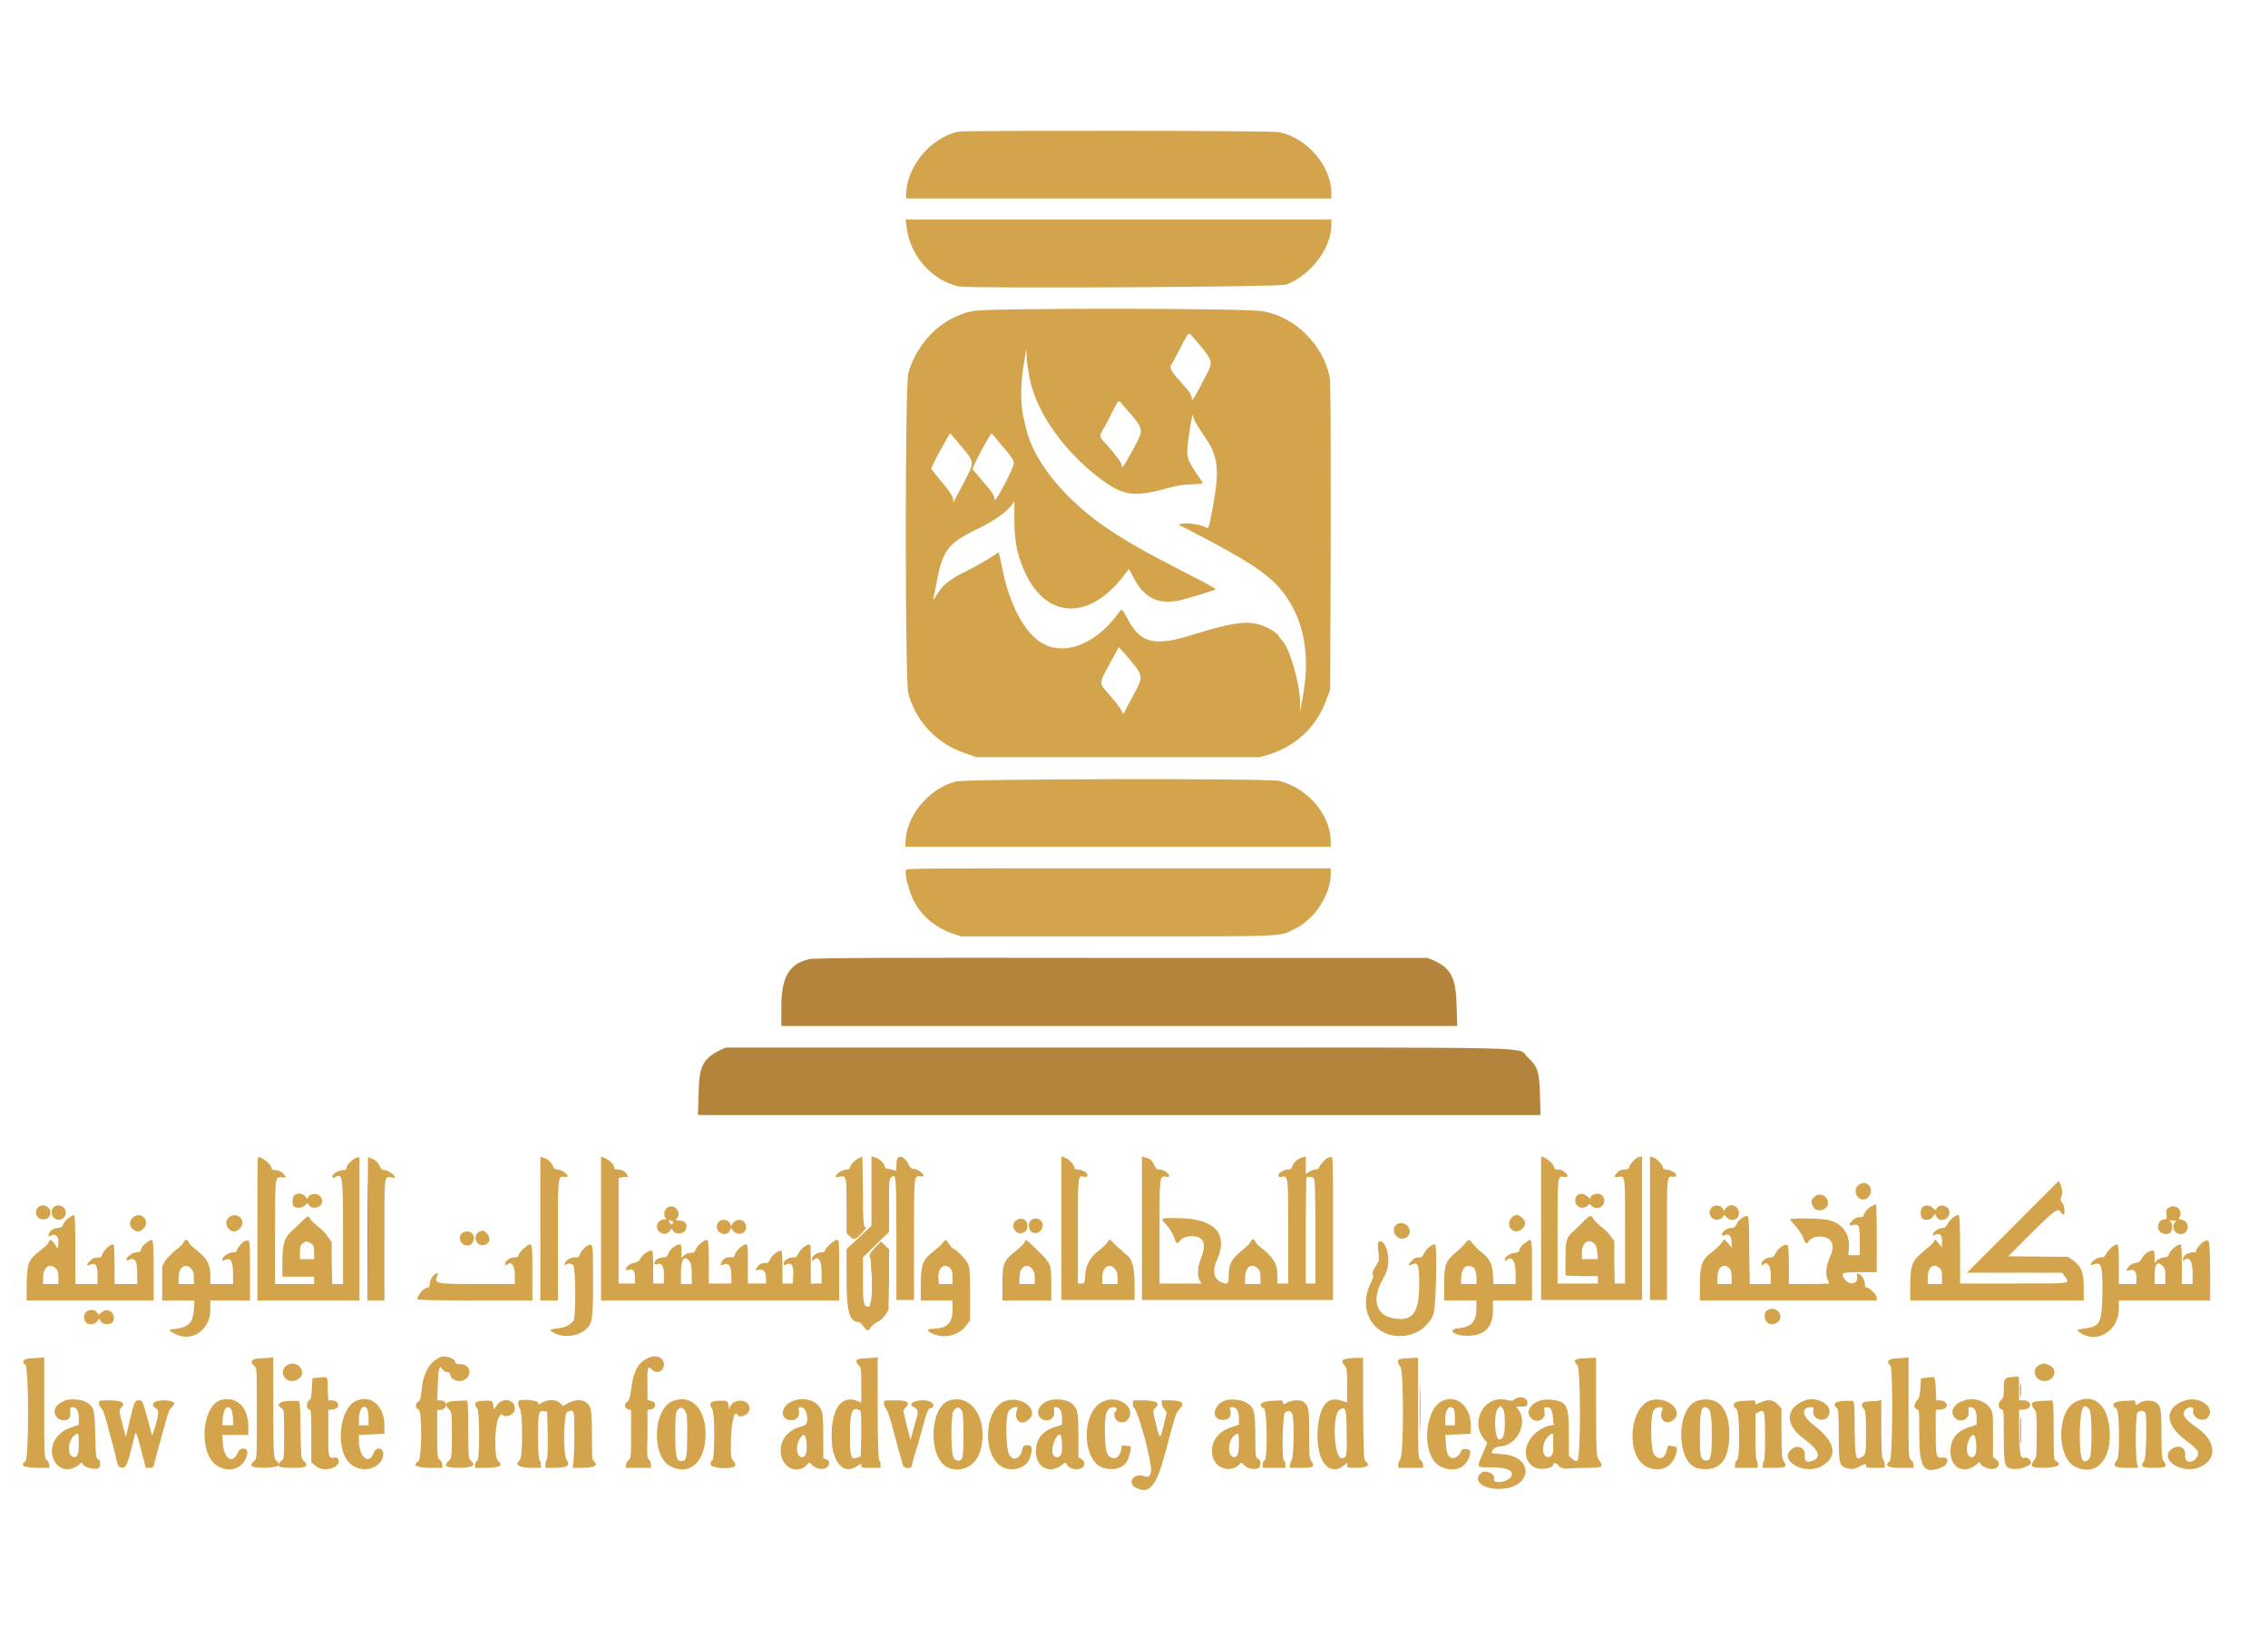 <svg version="1.2" xmlns="http://www.w3.org/2000/svg" viewBox="0 0 400 287" width="400" height="287">
	<title>logo-svg</title>
	<style>
		.s0 { fill: #d4a44c } 
		.s1 { fill: #b4843c } 
		.s2 { fill: #cca844 } 
	</style>
	<filter id="f0">
		<feFlood flood-color="#ffffff" flood-opacity="1" />
		<feBlend mode="normal" in2="SourceGraphic"/>
		<feComposite in2="SourceAlpha" operator="in" />
	</filter>
	<g id="svgg" filter="url(#f0)">
		<path id="path0" fill-rule="evenodd" class="s0" d="m225.6 23.3c4.9 1 9.2 6 9.2 10.7v1h-75v-0.7c0.1-5 4.4-10.1 9.3-11.1 1.4-0.2 55.2-0.2 56.5 0.1zm-65.9 15.4h75.1v1c0 4.1-3.7 8.9-8 10.5-1.3 0.4-55.5 0.7-57.7 0.3-4.7-1-8.7-5.5-9.2-10.5zm63.2 16.2c5.7 1.1 10.5 6 11.6 11.6 0.2 0.9 0.2 8.8 0.2 28.2l-0.1 26.9-0.6 1.6c-1.7 4.8-5.2 8.2-10.1 9.8l-1.7 0.5h-50l-2-0.7c-5-1.7-8.6-5.5-10-10.5-0.6-2.1-0.6-54.4 0-56.5 1.2-4.3 4.3-8.1 8.2-9.9 1.6-0.7 2.1-0.9 3.6-1.1 2.7-0.5 48.4-0.5 50.9 0.1zm-12.9 4.1c-0.4-0.4-0.5-0.2-1.8 2.3-0.8 1.5-1.5 2.9-1.7 3.1-0.3 0.5 0.2 1.3 2.5 3.8 0.9 1 1.2 1.5 1.2 2.2 0 0.5 0.5-0.3 2.5-4.2 1.3-2.4 1.2-2.6-1.3-5.6-0.6-0.7-1.2-1.4-1.4-1.6zm-28.9 4.5l-0.1-2-0.5 3.1c-0.6 3.7-0.5 7.4 0.2 9.8 0.2 0.9 0.4 1.7 0.5 2 1.6 5.6 7.2 12.2 14.3 16.9 4.1 2.7 5.9 3.7 14 7.9 2.8 1.4 5 2.6 4.9 2.7-0.2 0.2-4.6 1.5-6.1 1.9-4 0.9-6.5-0.3-8.4-4l-0.8-1.5-0.9 1.2c-5.9 7.7-13.2 7.7-17.1 0.1-1.6-3.3-2.2-5.8-2.2-9.9v-3.3l-0.5 0.7c-0.9 1.2-3.3 2.9-6.3 4.3-4.9 2.4-5.9 3.7-6.9 9.3-0.3 1.3-0.5 2.6-0.6 2.8 0 0.3 0.2 0.1 0.6-0.6 0.9-1.6 2.2-2.7 5-4.1 1.3-0.6 3.2-1.7 4.2-2.3 0.9-0.6 1.7-1.1 1.7-1.1 0.1 0.1 0.3 1 0.5 2 1.1 6.1 3.4 11 6.2 13.3 4 3.3 10 1.4 14.3-4.4 0.8-1.1 0.7-1.1 1.6 0.5 2.4 4.7 4.8 5.3 12 3 6.2-1.9 8.7-2.3 11-1.8 1.6 0.4 3.5 1.5 3.8 2.1 0.2 0.3 0.3 0.5 0.4 0.6 1.4 1 3.3 7.5 3.4 11.1v1.7l0.5-2.8c1.3-7.3 0.2-13.2-3.3-18-2.5-3.4-6.4-5.9-17.3-11.5l-1.4-0.7 0.9-0.2c1.1-0.1 3 0.2 3.8 0.6 0.7 0.4 0.6 0.7 1.5-4 1.1-6.3 0.8-8.6-1.6-12-1.3-1.9-2-3.1-2-3.7-0.1-0.8-1 5-1 6.2-0.1 1.3 0.3 2.1 1.7 4.2 0.5 0.7 1 1.4 1 1.5 0.1 0.2-0.5 0.2-1.7 0.3-1.3 0-2.5 0.1-4.6 0.7-6.2 1.7-8 1.3-12.8-2.5-5.6-4.6-9.8-10.5-11.2-16-0.3-1.2-0.6-3-0.7-4.1zm15.4 8.5c-0.4 0.8-1.1 2.2-1.6 3.1-1.1 1.8-1.1 1.8 0 3 1.6 1.7 2.9 3.5 2.9 3.8 0 1 0.3 0.5 2.4-3.3 1.5-2.9 1.5-3-1.4-6.3-1.7-2-1.4-2-2.3-0.3zm-28.9 4.4c-0.1 0-0.8 1.3-2.2 3.8l-1.2 2.4 1 1.3c2.3 2.7 2.9 3.6 2.9 4.2 0 0.5 0.1 0.5 0.5-0.4 0.3-0.5 1-1.9 1.7-3.2 1.6-3.2 1.6-3-1.1-6.2-0.9-1-1.6-1.9-1.6-1.9zm7.3 0c-0.2 0-2.4 4-3 5.4l-0.4 0.9 1.7 2c1.9 2.2 2.2 2.7 2.2 3.4 0.1 0.7 3.4-5.6 3.4-6.4 0-0.6-0.4-1.2-2.4-3.5-0.8-1-1.5-1.8-1.5-1.8zm23.6 39l-1.2-1.3-0.4 0.8c-3.3 5.9-3.2 5.3-1.5 7.3 1.1 1.2 2.4 2.9 2.5 3.3 0.2 0.5 0.2 0.6 1-1.1 0.4-0.8 1.1-2 1.5-2.8 1-1.8 1-2.5 0-3.9-0.4-0.5-1.3-1.6-1.9-2.3zm27.2 22.3c5 1.3 9 6 9 10.7v0.9h-75v-0.7c0-4.6 4-9.5 8.8-10.8 1.9-0.5 55.3-0.6 57.2-0.1zm-28.4 15.4h37.4v1c0 3.6-2.8 7.9-6.2 9.6-3 1.5-0.9 1.4-31.5 1.4h-27.5l-1.5-0.5c-3.3-1.2-5.6-3.2-7-6.1-0.8-1.8-1.5-4.4-1.2-5.1 0.1-0.3 2.7-0.3 37.5-0.3zm-149.4 52.9c0 0.2 0.2 0.3 0.5 0.3 0.7 0 1.4 0.3 1.7 0.8 0.4 0.5 0.4 0.6-0.3 0.5-1.3-0.2-1.3-0.3-1.3 9.7v9.1h6.9v-1.3h-5.6v-2.4c0-3.4 0.3-4.4 1.7-5.7 0.6-0.5 1.4-1.3 1.9-1.8 0.9-0.9 1.1-0.9 1.3-0.3 0.1 0.2 0.7 0.8 1.3 1.3 0.7 0.5 1.5 1.3 1.8 1.8l0.7 1v3.7l0.1 3.7h1.9v-9.1c0-10.1-0.1-10.4-1.3-9.8q-0.8 0.5-0.5-0.3c0.2-0.4 1.2-0.9 1.9-0.9 0.3 0 0.5-0.1 0.5-0.4 0-0.5 1.2-1.6 1.8-1.8l0.5-0.1v25.3h-18v-12.5c0-6.9 0-12.6 0.1-12.7 0.4-0.4 2.4 1.2 2.4 1.9zm17-2l0.5 0.2c0.8 0.3 1.3 0.7 1.6 1.5 0.2 0.4 0.4 0.6 0.8 0.6 0.6 0 1.9 0.9 1.9 1.3 0 0.1-0.3 0.1-0.6 0-1.4-0.2-1.3-0.7-1.3 11.1v10.6h-3v-12.6zm30.4-0.1l0.4 0.2c0.9 0.2 1.4 0.7 1.8 1.4 0.2 0.6 0.4 0.7 0.9 0.7 0.6 0 1.7 0.8 1.7 1.2q0 0.2-0.7 0.1c-1-0.1-1-0.1-1 11.2v10.6h-3.1zm10.7 0l0.7 0.3c0.9 0.4 1.6 1.1 1.6 1.6 0 0.3 0.1 0.4 0.7 0.4 0.5 0 0.9 0.2 1.3 0.5 0.5 0.6 0.6 1 0.2 0.8-0.2 0-0.6 0-0.9 0.1l-0.5 0.1v18.6h2.9v-1c0-1.2-0.3-1.6-1.1-1.4-0.4 0.1-0.5 0-0.5-0.2 0-0.4 0.7-0.9 1.6-1.1 0.4-0.1 0.8-0.3 0.9-0.6 0.2-0.6 1.4-1.5 1.9-1.5 0.3 0 0.4 0.1 0.4 2.9v2.9h1.9v-1.5c0-1.6-0.4-2.2-1.3-1.9-0.6 0.2-0.5-0.5 0.1-0.9 0.3-0.2 0.8-0.3 1.1-0.3 0.5 0 0.7-0.2 0.9-0.7 0.2-0.7 1.3-1.6 2-1.6 0.2 0 0.3 0.2 0.3 1.2v1.2l0.5-0.5c0.3-0.2 0.7-0.4 1.1-0.4 0.6 0 0.7-0.1 1-0.8 0.4-0.7 1.4-1.5 1.9-1.5 0.2 0 0.3 0.9 0.3 3.8v3.9h4v-1.2c0-1.9-0.5-2.6-1.5-2.1-0.5 0.3-0.5-0.2 0-0.8 0.4-0.5 0.9-0.6 1.7-0.5 0.2 0 0.4-0.3 0.5-0.7 0.2-0.6 1.4-1.6 1.9-1.6 0.3 0 0.3 0.7 0.3 3.5v3.4h3.2v-0.9q0-1.8-1.3-1.5c-0.6 0.1-0.6 0.1-0.4-0.2 0.3-0.7 0.8-1 1.5-1 0.6 0 0.7-0.2 1-0.8 0.4-0.7 1.3-1.4 1.9-1.4 0.1 0 0.2 1 0.2 2.9v2.9h1.8l0.1-1.4c0.1-1.7-0.3-2.4-1.1-2-0.5 0.2-0.6 0.2-0.6 0 0-0.8 1-1.3 2-1.2 0.2 0 0.4-0.3 0.6-0.7 0.3-0.7 1.4-1.6 2-1.6 0.2 0 0.2 0.8 0.2 3.5v3.4h1.9v-1.9c0-2.2-0.6-3.1-1.4-2.2-0.2 0.2-0.3 0.1-0.3-0.2 0-0.6 0.9-1.2 1.7-1.2 0.4 0 0.6-0.1 0.6-0.3 0-0.4 1.6-1.9 2.1-1.9 0.4 0 0.4 0 0.4 5.3v5.4h-42zm46.1 0l0.1 6.2c0 5.3 0.1 6.1 0.4 6.3 0.2 0.1 0.1 0.2-0.5 0.9-1.2 1.3-1.5 1.4-2.2 0.7l-0.6-0.6v-4.8c0-5.2 0-5.4-1.3-5.1-0.3 0.1-0.6 0-0.6 0 0-0.6 1.2-1.3 2-1.3 0.3 0 0.5-0.2 0.5-0.3 0-0.5 0.9-1.4 1.6-1.7zm1.6 0l0.4 0.1c0.8 0.2 1.6 0.8 1.9 1.5 0.1 0.5 0.4 0.6 0.7 0.6 0.3 0 0.7 0.1 0.9 0.2 0.4 0.3 0.5 0.2 0.5-1.1 0-1.8 1.3-1.6 2.2 0.2 0.3 0.6 0.5 0.7 0.9 0.7 0.6 0 1.7 0.8 1.7 1.2 0 0.1-0.3 0.2-0.7 0.1-1-0.1-1-0.1-1 11.1v10.7h-3.1v-10.9c0-11.1-0.1-11.3-0.8-10.8-0.5 0.3-0.5 0.5-0.5 5v4.7l-4.6 4.5v4c0 4.2 0.1 4.7 1 4.7 0.7 0 1.1-8.4 0.3-9-0.2-0.2-0.1-0.4 0.8-1.4l1.1-1.1 0.7 0.7 0.7 0.7v5.3l-0.1 5.4-0.6 0.9c-0.4 0.6-0.9 1-1.4 1.2-0.4 0.2-0.9 0.6-1.1 0.9-0.5 0.8-0.6 0.8-1.3-0.1-0.3-0.4-0.6-0.8-0.8-0.8-1.7 0-2.2-1.8-2.2-7.8v-5.1l2.2-2 2.2-2.1zm33.5 0l0.6 0.2c0.7 0.2 1.7 1.3 1.7 1.8 0 0.1 0.2 0.3 0.5 0.3 0.8 0 1.8 0.5 1.8 1 0 0.3-0.1 0.3-0.6 0.3-1.1-0.3-1.1-0.4-1.1 9.6v9.2h0.6c0.6 0 0.6-0.1 0.7-1.5 0.1-1.6 0.7-2.8 1.8-3.8 0.4-0.4 1.1-0.9 1.4-1.2 0.4-0.3 0.7-0.8 0.9-1 0.2-0.4 0.3-0.3 1.2 0.7 0.6 0.5 1.4 1.2 1.7 1.5 1.3 0.9 1.7 2.3 1.7 5.4v2.8h-12.9zm14.2 0l0.7 0.2c0.8 0.2 1.2 0.6 1.5 1.4 0.3 0.5 0.4 0.7 0.9 0.7 0.7 0 1.7 0.7 1.7 1.1q0 0.3-0.5 0.2c-1.2-0.2-1.2-0.4-1.2 9.6v9.2h7.4l-0.3-0.5c-0.5-0.8-0.4-2.4 0.2-3.9 0.8-2.1 0.7-3.1-0.3-3.7-1.1-0.5-3-0.2-3.4 0.6-0.3 0.5-0.6 0.5-0.8 0-0.3-1.1-1-2.2-1.7-3-1.1-1.1-1-1.1 2.9-1 5.8 0.2 8.1 2.8 6.2 7.2-0.9 1.9-0.7 3.3 0.5 4 1.3 0.6 1.5 0.4 1.5-1.1 0-2.1 0.5-3 2.8-4.8 0.5-0.4 1-1 1.1-1.2 0.1-0.5 0.6-0.5 0.8 0 0.1 0.2 0.4 0.6 0.8 0.9 2.4 1.9 3.1 3 3.1 5.1v1.4h1.9v-9.2c0-10 0-9.8-1.2-9.6-0.5 0.1-0.7-0.2-0.4-0.6 0.3-0.4 1.1-0.7 1.7-0.7 0.3 0 0.5-0.2 0.6-0.5 0.2-0.7 0.9-1.4 1.7-1.6l0.7-0.2v3.1l0.6-0.4c0.3-0.2 0.8-0.4 1.1-0.4 0.4 0 0.6-0.2 0.7-0.5 0.2-0.5 1.3-1.6 1.6-1.6 0.1 0 0.3-0.1 0.5-0.1 0.3-0.2 0.3 1 0.3 12.5v12.7h-33.7zm70.4 0l0.6 0.2c0.7 0.3 1.7 1.3 1.7 1.8q0 0.3 0.7 0.3 0.7 0 1.2 0.5c0.7 0.6 0.6 0.9-0.2 0.8-1.1-0.2-1.1-0.2-1.1 9.7v9.1h7.1v-1.3h-2.9l-2.8-0.1v-2.9c0-3.4 0.1-3.8 1.7-5.2 0.5-0.5 1.3-1.2 1.7-1.7 1-0.9 1.1-0.9 1.6-0.1 0.2 0.3 0.8 0.9 1.3 1.3 0.6 0.4 1.3 1.1 1.6 1.6l0.7 0.9v3.7l0.1 3.8h1.8v-9.1c0-10 0.1-9.9-1.2-9.7q-1.2 0.2-0.1-0.8c0.3-0.4 0.7-0.5 1.2-0.5q0.8 0 0.8-0.3c0-0.5 1.2-1.8 1.7-1.9l0.6-0.1v25.3h-17.8zm19.2 0l0.7 0.2c0.6 0.3 1.6 1.3 1.6 1.8 0 0.2 0.3 0.3 0.6 0.3 0.6 0 1.7 0.6 1.7 0.9 0 0.4-0.1 0.4-0.5 0.4-1.2-0.2-1.1-0.4-1.1 11.1v10.6h-3zm-60.6 3.7c0 0.1-0.1 4.3-0.1 9.4v9.3h1.7v-9.1c0-6.9-0.1-9.3-0.3-9.5-0.2-0.2-1-0.3-1.3-0.1zm132.7 0.6l0.3 0.6c0.3 0.7 0.4 1.7 0.1 2.3q-0.2 0.5 0.2 1c0.3 0.3 0.4 0.8 0.4 1.3q0 1.3-0.6 0.4c-0.5-0.9-1-0.6-5.2 3.6l-4.1 4.1 10.5 0.1 0.9 0.6c1.5 1.1 1.9 2.1 1.9 4.8v2.3h-30.6v-2.9c0.1-3.8 0.3-4.1 3.2-6.5 0.3-0.2 0.7-0.6 0.9-0.9l0.3-0.5 0.6 0.7 0.6 0.7v-0.9c0.1-1.2-0.4-1.7-1.2-1.3-0.3 0.2-0.4 0.2-0.4 0 0-0.5 1-1.2 1.7-1.2 0.5 0 0.6-0.2 0.9-0.7 0.3-0.7 1.4-1.6 1.9-1.6 0.2 0 0.3 1.3 0.3 6.1v6h9.4c10.5 0 10.1 0.1 9-1.3l-0.4-0.6h-16.8zm-33.6 0.7c1 0.8 0.3 2.6-0.9 2.6-1.2 0-1.8-1.7-0.9-2.5 0.7-0.5 1.2-0.6 1.8-0.1zm-275.6 2.1q0.4 0.6 0.4 0.2c0-0.2 0.2-0.4 0.4-0.5 1.5-0.8 2.9 1 1.6 2-0.6 0.4-1.5 0.3-1.8-0.2l-0.3-0.4-0.4 0.4c-0.4 0.5-1.6 0.6-2 0.2-0.3-0.4-0.3-1.5 0.1-1.9 0.5-0.6 1.5-0.4 2 0.2zm226.1 0c0.3 0.2 0.5 0.4 0.5 0.3 0-0.9 1.7-1.1 2.2-0.4 0.9 1.4-0.8 2.8-2 1.7-0.4-0.4-0.4-0.4-0.7 0-0.5 0.4-1.3 0.5-1.8 0-0.5-0.4-0.5-1.4-0.1-1.8 0.5-0.5 1.3-0.4 1.9 0.2zm42.4 1.1c0 1.3-2 1.8-2.6 0.7-0.5-0.9-0.4-1.2 0.1-1.7 0.9-1 2.5-0.3 2.5 1zm8.5 0.2c0 0 0.1 2.7 0.1 6v6h-3c-3.1 0-3.5 0.1-2.6 1.3 0.9 1.2 2.5 0.7 2.1-0.7-0.1-0.3 0-0.4 0.3-0.3 0.5 0.1 1.1 1.1 1.1 1.8q0 0.6 0.3 0.6c0.5 0 1.8 1.3 1.8 1.8v0.5h-31.2v-2.8c0-3.4 0.4-4.5 2.1-5.7 0.5-0.4 1.3-1.1 1.6-1.5l0.6-0.8 0.7 0.7 0.6 0.8v-0.9c0-1.2-0.5-1.7-1.3-1.3-0.3 0.1-0.4 0.1-0.4-0.1 0-0.5 0.9-1.2 1.6-1.2 0.5 0 0.7-0.1 1-0.7 0.3-0.7 1.1-1.3 1.7-1.4 0.4-0.1 0.5 0 0.5 5.9l0.1 6.1h3.7v-1.5c0-1.8-0.6-2.6-1.4-1.9-0.2 0.2-0.2 0.2-0.2-0.2 0-0.5 0.8-1.1 1.6-1.1 0.4 0 0.6-0.2 0.9-0.8 0.4-0.8 1.5-1.6 2-1.4 0.2 0.1 0.3 0.8 0.3 3.5v3.4h3.5c2 0 3.6-0.1 3.6-0.1 0-0.1-0.1-0.4-0.3-0.8-0.4-0.9-0.2-2.5 0.5-4 0.6-1.4 0.6-2.3-0.2-3-1-0.8-3.2-0.6-3.7 0.5q-0.4 0.7-0.9-0.8c-0.2-0.5-0.7-1.3-1.3-2-0.6-0.6-1-1.2-1-1.2 0-0.3 5.6-0.2 6.7 0.1 2.4 0.5 3.8 2.3 3.7 4.7l-0.1 1.5h2v-2.5c0-2.7-0.1-3.1-1.2-2.8-0.8 0.1-0.8-0.1-0.1-0.8 0.4-0.4 0.8-0.6 1.3-0.6q0.7 0 0.7-0.3c0-0.4 0.8-1.4 1.5-1.7 0.4-0.1 0.7-0.3 0.7-0.3zm-322 1.5c0 0.7-0.5 1.2-1.2 1.2-1.2 0-1.8-1.2-1-2.1 0.7-0.8 2.2-0.2 2.2 0.9zm2.7 0c0 1.1-1.3 1.7-2.1 0.9-0.5-0.4-0.5-1.4-0.1-1.8 0.8-0.8 2.2-0.2 2.2 0.9zm292.2-0.7l0.3 0.4 0.3-0.5c0.8-1 2.3-0.4 2.3 0.9 0 1.2-1.4 1.6-2.2 0.7l-0.4-0.4-0.3 0.4c-0.4 0.6-1.6 0.6-2 0-0.4-0.6-0.4-1 0-1.6 0.4-0.6 1.7-0.6 2 0.1zm37.1-0.1l0.4 0.4 0.3-0.4c0.7-1 2.5-0.2 2.2 1-0.3 1.2-1.8 1.5-2.3 0.5l-0.2-0.5-0.4 0.5c-0.3 0.6-1.5 0.8-1.9 0.3-0.4-0.4-0.3-1.8 0.1-2 0.6-0.4 1.4-0.3 1.8 0.2zm-221.5 1.8c-0.3 0.3-0.3 0.4 0.4 0.4 1.1 0 1.6 0.8 1.1 1.7-0.4 0.7-1.8 0.8-2.2 0.1l-0.2-0.4-0.4 0.5c-0.5 0.6-1.4 0.6-2-0.1-0.6-0.8 0-2 1-2 0.4 0 0.5 0 0.3-0.2-0.4-0.4-0.3-1.3 0.1-1.7 1.1-1.2 2.9 0.5 1.9 1.7zm265-0.2c-0.2 0.3-0.1 0.4 0.5 0.5 1.4 0.3 1.2 2.5-0.3 2.5-1.1 0-1.7-1.3-1-2.1 0.3-0.3 0.2-0.3-0.4-0.3-0.6 0-0.7 0-0.4 0.2 0.4 0.3 0.4 1.2 0.1 1.8-0.3 0.5-1.4 0.5-1.9 0-0.8-0.7-0.3-2.2 0.7-2.2 0.4 0 0.5 0 0.4-0.8-0.1-0.7 0-1 0.3-1.2 1.2-0.9 2.7 0.3 2 1.6zm-371.3-0.4c0.1 0 0.2 2.7 0.2 6.1v6.1h3.9v-1.5q0.1-2.6-1.3-1.9c-0.7 0.3-0.7-0.1 0-0.7 0.5-0.5 0.8-0.6 1.6-0.6 0.2 0.1 0.4-0.1 0.5-0.4 0.2-0.8 1.3-1.9 2-1.9q0.2 0 0.2 3.5v3.5h4v-1.9c0-2.2-0.4-2.8-1.4-2.4-0.4 0.2-0.5 0.2-0.5 0 0-0.5 1-1.2 1.7-1.3 0.7 0 0.8-0.1 0.9-0.6 0.1-0.5 1.4-1.6 1.9-1.6 0.2 0 0.3 1.2 0.3 5.3v5.4h-22.4v-3.1c0.1-3.6 0.3-4.1 2.5-5.8 0.7-0.5 1.3-1.1 1.4-1.4q0.2-0.9 1.1 0.4l0.5 0.8 0.1-1c0.1-1.1-0.5-1.8-1.2-1.4-0.6 0.3-0.6 0.2-0.5-0.2 0.2-0.6 0.9-1.1 1.6-1.1 0.5 0 0.7-0.1 1-0.7 0.1-0.3 0.6-0.9 1-1.1 0.4-0.3 0.8-0.5 0.9-0.5zm12.2 2.4q-0.9 1-1.9 0.1c-0.7-0.6-0.6-1.5 0.1-2.1 1.4-1.1 3.1 0.7 1.8 2zm17 0c-0.7 0.7-1.4 0.7-2 0-0.6-0.8-0.5-1.4 0.1-2 1.5-1.1 3.2 0.7 1.9 2zm225.2-2.4c0.6 0 1.5 0.9 1.5 1.5 0 0.6-0.9 1.4-1.5 1.4-1.3 0-1.8-1.5-0.9-2.4 0.2-0.3 0.7-0.5 0.9-0.5zm-86.3 1.9c0 0.6-0.1 0.9-0.7 1.2-1.3 0.7-2.5-1.3-1.3-2.1 0.9-0.7 2-0.2 2 0.9zm2.7 0c-0.1 1.6-2.3 1.8-2.4 0.2-0.1-0.4 0-0.8 0.3-1.1 0.7-0.8 2.2-0.2 2.1 0.9zm-65.6-0.9c-0.4-0.1-0.5 0-0.2 0.3 0.2 0.5 0.4 0.5 0.6 0.1q0.1-0.3-0.4-0.4zm10.6 0.9c0 0.3 0 0.3 0.1 0 0.6-1.5 2.6-1.3 2.6 0.3 0 1.1-1.5 1.6-2.3 0.6l-0.4-0.5-0.2 0.5c-0.5 1.1-2.3 0.5-2.3-0.7 0-0.2 0.1-0.5 0.3-0.8 0.6-0.8 2.1-0.4 2.2 0.6zm119.3 0c0.9 0.9 0.3 2.3-0.9 2.3-1.3 0-2-1.7-1-2.5 0.5-0.4 1.5-0.3 1.9 0.2zm-164.8 2.9c-0.2 0.4-0.5 0.6-1 0.6-1.4 0-1.8-2-0.5-2.4 1.2-0.4 2.1 0.7 1.5 1.8zm2.4-1.6c0.8 0.8 0.6 1.9-0.4 2.1-1.5 0.4-2.2-1.9-0.7-2.4 0.5-0.2 0.6-0.2 1.1 0.3zm-52.5 1.6c0 0.3 0.6 0.8 1.2 1.3 2 1.5 2.6 2.6 2.6 4.6v1.5h4v-1.8c0-2.2-0.4-2.9-1.3-2.5-0.5 0.2-0.6 0.2-0.6 0 0-0.5 1-1.2 1.8-1.3 0.6 0 0.8-0.1 0.8-0.4 0-0.3 1.1-1.6 1.4-1.6 0.1 0 0.3 0 0.5-0.1 0.3-0.1 0.4 0.4 0.4 5.2v5.4h-7v1.6c0 3.7-3.4 5.9-6.4 4.2-1.1-0.6-1.1-0.7 0.3-0.8 2.3-0.3 3-1.1 3.2-3.4l0.1-1.6h-5.7v-6l0.6-1.1c0.4-0.5 1.3-1.4 1.9-1.9 0.7-0.5 1.3-1.1 1.3-1.3 0.2-0.5 0.7-0.5 0.9 0zm134 0.2c0.2 0.4 0.6 0.8 0.9 1 0.7 0.3 2 1.7 2.5 2.6 0.3 0.6 0.4 1.3 0.4 5.4v4.6l-0.7 0.9c-1.2 1.7-3.7 2.4-5.8 1.5-1.2-0.5-1.2-0.9-0.2-0.9 2.7-0.1 3.6-1 3.6-3.5v-1.5h-5.6v-2.8c0-3.5 0.3-4.4 2.3-5.9 0.7-0.6 1.4-1.2 1.6-1.5 0.4-0.6 0.6-0.6 1 0.1zm14.7 0.3c3.5 3.4 3.4 3.1 3.4 7v2.8h-8.6v-3c0-3.6 0.2-4 2.3-5.7 0.8-0.6 1.5-1.3 1.6-1.6 0.2-0.5 0.2-0.5 1.3 0.5zm77.6-0.4c0.2 0.3 0.8 0.9 1.3 1.4 1.8 1.3 2.3 2.3 2.4 4.2l0.1 1.7h3.9v-1.9c0-2.2-0.7-3.2-1.6-2.3-0.2 0.2-0.3 0.2-0.3-0.1 0-0.5 1-1.2 1.8-1.2 0.6-0.1 0.7-0.2 0.8-0.6 0.2-0.5 0.4-0.8 1.2-1.3 1-0.8 1-0.8 1 4.9v5.4h-6.9v1.7c0 2.9-1.3 4.3-4 4.5-2.4 0.2-4.4-1-2.2-1.3 2.5-0.2 3.3-1.2 3.3-3.7v-1.2h-5.7v-2.9c0-3.5 0.3-4.1 2.2-5.7 0.7-0.6 1.4-1.3 1.6-1.6 0.4-0.6 0.7-0.6 1.1 0zm130.2 4.9v5.3h-16.1v1.4c0 3.9-3.8 6.3-6.8 4.3-0.8-0.5-0.7-0.6 1-0.8 2.6-0.4 2.8-1 2.9-6.7 0-4.5-0.2-5-1.5-4.6-0.7 0.3-0.7 0.3-0.4-0.3 0.3-0.5 1.5-1.1 1.9-0.9q0.3 0.1 0.7-0.7c0.4-0.7 1.4-1.6 1.9-1.6 0.2 0 0.3 0.9 0.3 3.5v3.5h3.1v-1.1c0-1.2-0.4-1.6-1.4-1.3-0.4 0.1-0.5 0.1-0.3-0.2 0.4-0.7 0.8-1 1.5-1.1 0.6-0.1 0.9-0.3 1.2-0.9 0.4-0.7 1.2-1.3 1.8-1.3 0.3 0 0.4 0.2 0.4 1.1v1.1l0.4-0.5c0.3-0.2 0.8-0.5 1.2-0.5 0.6 0 0.8-0.2 1-0.7 0.2-0.6 1.4-1.6 2-1.6 0.1 0 0.2 1.1 0.2 3.5v3.5h1.9v-1.9c0-2.2-0.6-3.1-1.5-2.3-0.3 0.3-0.3-0.1 0-0.7 0.2-0.4 1.3-0.8 1.8-0.7q0.3 0.1 0.3-0.2c0-0.4 1-1.6 1.6-1.8 0.8-0.3 0.8-0.2 0.9 5.2zm-336.2-4.9c-0.6 0.3-0.7 0.6-0.7 1.8v1.1h2.5v-1.1c0-1.3-0.1-1.5-0.8-1.8-0.6-0.3-0.5-0.3-1 0zm191.2 3.9c-0.1 0.8-0.3 1.5-0.9 2.5-2 3.5-1.3 6.3 1.7 6.9 3.5 0.7 4.7-0.8 4.7-6 0-3.5-0.2-4-1.4-3.4-0.6 0.3-0.6-0.1 0.1-0.7 0.4-0.5 0.8-0.6 1.5-0.6 0.2 0 0.5-0.3 0.7-0.8 0.4-0.8 1.3-1.5 1.9-1.5 0.4 0 0.2 11-0.3 12.3-1.5 4-7.1 5.2-10.2 2.2-1.9-1.9-2.2-4.8-0.9-7.6 0.5-0.9 0.6-1.4 0.4-1.6-0.1-0.3 0-0.6 0.5-1.4 0.7-1.1 0.7-1.2 0.5-2.6q-0.2-1.5 0-1.7c0.9-0.8 2 1.7 1.7 4zm34.2-2.2v1.2h2.8l-0.1-1.2c-0.1-0.9-0.2-1.3-0.6-1.6-1-0.9-2.1 0-2.1 1.6zm-185.1 3.6v4.9h-10.2c-6.9 0-10.1-0.1-10.1-0.2 0-0.8 1.2-2.1 1.9-2.1 0.2 0 0.3-0.3 0.3-0.8 0.1-0.8 0.8-1.7 1.3-1.7 0.2 0 0.2 0.1 0 0.5-0.6 1.3-0.2 1.4 7.1 1.4h6.6v-1.6c0-1.7-0.6-2.5-1.4-1.8-0.3 0.2-0.3 0.2-0.3-0.2 0-0.5 0.8-1.1 1.6-1.1 0.5 0 0.7-0.1 0.8-0.5 0.1-0.3 0.5-0.8 0.9-1.1 1.5-1.3 1.5-1.3 1.5 4.3zm10.7 1.3c0 7.1-0.1 7.7-1.4 8.8-1.4 1.1-3.7 1.4-5.3 0.6-1.2-0.6-1.1-0.7 0.4-0.9 1.5-0.1 2.5-0.7 2.9-1.5 0.4-0.9 0.3-9.2-0.1-9.6-0.4-0.4-0.9-0.4-1.3-0.1-0.2 0.2-0.2 0.2-0.2 0 0-0.8 1-1.4 2.1-1.3 0.2 0.1 0.4-0.1 0.5-0.4 0.2-0.6 0.9-1.4 1.4-1.7 1-0.4 1-0.5 1 6.1zm15.5-1.3v2h1.9v-1.8c0-1.2-0.1-1.8-0.4-2.2-0.9-1.2-1.5-0.4-1.5 2zm259.9 0.4v1.6h1.9v-1.4c0-1.1-0.1-1.5-0.5-1.8-0.9-0.9-1.4-0.4-1.4 1.6zm-372.4 0.4v1.2h2.7v-1.2c0-0.9-0.1-1.2-0.4-1.5-1.1-1.1-2.3-0.3-2.3 1.5zm23.9 0v1.2h2.7v-1.1c0-0.7-0.1-1.1-0.4-1.5-1-1.3-2.3-0.4-2.3 1.4zm134 0.1l0.1 1.1h2.4v-1.2c0-0.9-0.1-1.2-0.4-1.6-1-1-2.2-0.1-2.1 1.7zm14.3-0.1v1.2h2.7v-1.1c0-0.7-0.1-1.1-0.4-1.5-1-1.3-2.3-0.4-2.3 1.4zm14.6 0v1.2h2.7v-1.1c0-0.7-0.1-1.1-0.4-1.5-1-1.3-2.3-0.4-2.3 1.4zm25.2 0.1v1.1h2.7v-1.2c0-0.9-0.1-1.2-0.5-1.6-1.1-1-2.2-0.2-2.2 1.7zm38.1 0.1v1h2.7v-1.3c-0.1-0.9-0.2-1.3-0.5-1.6-1.2-0.8-2.2 0-2.2 1.9zm45.2-0.2v1.2h2.5v-1.2c0-0.9-0.1-1.2-0.4-1.6-1-1-2.1-0.2-2.1 1.6zm37.1-0.1v1.3h2.5v-1.3c0-0.9-0.1-1.3-0.4-1.5-1-1-2.1-0.2-2.1 1.5zm-26 7.1c0 1.1-1.6 1.7-2.4 0.9-0.5-0.6-0.5-1.7 0-2 1-0.8 2.4-0.1 2.4 1.1zm-296.9-0.8l0.3 0.4 0.5-0.4c1.2-1.2 2.9 0.5 1.9 1.8-0.4 0.4-1.6 0.4-2-0.2l-0.3-0.5-0.4 0.5c-0.3 0.5-1.5 0.7-1.9 0.2-0.5-0.6-0.5-1.3-0.1-1.8 0.6-0.6 1.6-0.6 2 0zm63.2 8.8c0 0.2 0.3 0.3 0.8 0.3 1.6 0 2.2 1.5 1.2 2.5-0.9 0.9-2.7 0.5-2.9-0.6 0-0.3-0.2-0.5-0.6-0.5-0.3 0-0.7-0.3-0.8-0.5-0.5-0.9-0.7 0-0.8 2.8l-0.1 2.7h0.7c1.3 0.1 1.1 1.6-0.2 1.7h-0.5v4.2c0 4.1 0.1 4.4 0.5 4.6 0.2 0.2 0.4 0.5 0.4 0.8v0.6h-2.3c-2.4-0.1-3-0.4-1.9-1.2 0.6-0.4 0.7-8.9 0-9.1-0.6-0.2-0.6-1.1 0-1.4 0.3-0.2 0.4-0.5 0.5-1.6 0.3-3.4 1.4-5.3 3.3-6.2 0.9-0.4 2.7 0.2 2.7 0.9zm36.8 0.4c0 1.3-1.4 1.7-2.2 0.8-0.7-0.7-0.8-0.2-0.7 3.5v1.9l0.6 0.2c1 0.1 1 1.3 0 1.5l-0.6 0.1v4.2c-0.1 3.8-0.1 4.3 0.3 4.6 0.2 0.2 0.3 0.6 0.3 0.9v0.5h-4.4v-0.5c0-0.3 0.2-0.7 0.5-0.9 0.4-0.4 0.4-0.7 0.4-4.6v-4.2l-0.5-0.1c-0.7-0.2-0.8-1-0.1-1.4 0.3-0.3 0.4-0.7 0.6-2 0.3-3 1.2-4.8 2.7-5.5 1.5-0.9 3.1-0.4 3.1 1zm-110-1.2l0.7-0.1v8.8c0 8.6 0 8.8 0.4 9.3 0.3 0.2 0.5 0.6 0.5 0.9v0.5h-2.3c-2.4-0.1-2.9-0.4-1.9-1.2 0.6-0.5 0.6-16.3 0-16.9q-1.1-1 0.8-1.2c0.6 0 1.5-0.1 1.8-0.1zm40.5 0l0.6-0.1v8.9c0 8.7 0.1 8.9 0.5 9.3q0.5 0.4 0.5 0.7-0.1 0-0.1 0.1c-0.1 0.3-0.8 0.4-2.4 0.5-2.4 0-2.9-0.3-1.8-1.3 0.4-0.3 0.4-0.6 0.4-8.3 0-7.7 0-8-0.4-8.3-0.9-0.8-0.6-1.3 0.8-1.4 0.6 0 1.5-0.1 1.9-0.1zm106.5 0l0.7-0.1v9c0 5.8 0.1 9.1 0.3 9.2 0.1 0 0.2 0.4 0.2 0.7v0.6h-1.7c-1.6 0-1.7 0-1.7-0.4 0-0.4 0-0.4-0.6 0-2.3 1.7-4.3-0.2-4.6-4.1-0.3-5.5 1.5-8.5 4.5-7.3l0.7 0.3v-3c0-2.7 0-3.1-0.4-3.5-0.8-0.9-0.6-1.2 0.7-1.3 0.6 0 1.4-0.1 1.9-0.1zm85.7 0h0.6v9c0.1 7.6 0.1 8.9 0.4 9.2 1 0.7 0.4 1.2-1.5 1.2-1.6 0-1.7 0-1.7-0.4v-0.5l-0.6 0.5c-2.7 2.1-5-1-4.6-6.4q0.5-6.4 4.3-5l0.9 0.3v-3.1c0-2.8-0.1-3.1-0.5-3.5-0.7-0.7-0.4-1.1 0.9-1.2 0.6-0.1 1.4-0.1 1.8-0.1zm9.8 0h0.5v8.8c0 8.5 0 8.7 0.4 9.2 0.3 0.2 0.5 0.6 0.5 0.9v0.5h-4.4v-0.5c0-0.3 0.1-0.7 0.3-0.9 0.7-0.4 0.7-15.6 0.1-16.4-0.8-1.1-0.6-1.4 0.8-1.5 0.6 0 1.4-0.1 1.8-0.1zm31.3 0h0.6v8.7c0 8.5 0.1 8.8 0.5 9.3 0.9 1.2 0.7 1.4-2.1 1.4-1.3 0-2.7 0.1-3.1 0.1-0.8 0.2-1.9-0.2-2-0.6-0.2-0.3-0.8-0.4-0.8-0.2 0 0.9-2.6 1.2-3.6 0.5-2.6-1.9-1.1-6 2.7-7.2l1-0.2-0.2-1.2c-0.1-1.4-0.4-1.9-1.1-1.9-0.5 0-0.5 0.1-0.4 0.8 0.3 1.4-1.4 2.2-2.4 1.1-1.4-1.5 0.9-3.6 3.6-3.2 2.8 0.3 3.1 1 3.1 6v3.9l0.6 0.5c0.4 0.4 0.6 0.5 0.9 0.3 0.6-0.3 0.6-16.2 0-16.8q-1.2-1.1 0.8-1.2c0.6 0 1.5-0.1 1.9-0.1zm55.1 0l0.6-0.1v8.8c0 8.6 0 8.8 0.4 9.3 0.3 0.2 0.5 0.6 0.5 0.9v0.5h-2.2c-2.4 0-3-0.3-2-1.2 0.5-0.5 0.6-16.2 0.1-16.8-0.7-0.8-0.5-1.1 0.8-1.3 0.7 0 1.5-0.1 1.8-0.1zm-282.7 2.7c0 0.7-0.9 1.4-1.8 1.4-1.5 0-2.2-1.8-1-2.7 1.1-0.9 2.8-0.1 2.8 1.3zm308.1-1.4c1.6 0.6 1 2.8-0.8 2.8-1.7 0-2.4-2-1-2.8 0.7-0.4 1-0.4 1.8 0zm-303.6 4.1l0.1 2.1h0.6c1.4 0 1.6 1.5 0.2 1.6l-0.8 0.1v4c0 4.4 0 4.6 1.1 4.4 0.2-0.1 0.5 0 0.6 0.2 0.9 1.5-2.6 2.6-4 1.2l-0.7-0.6v-4.6c0-4.4 0-4.6-0.4-4.7-0.5-0.2-0.5-1.2 0-1.6 0.4-0.2 0.4-0.5 0.5-2.1l0.1-1.8 1-0.1c1.8-0.2 1.7-0.3 1.7 1.9zm283.3-2c0.1 0 0.3 0.9 0.3 2.1l0.1 2h0.5c1.6 0 1.9 1.5 0.3 1.6l-0.9 0.1v3.9c0 4.3 0.1 4.7 1.2 4.5 1.2-0.2 1.1 1.2-0.1 1.7-3.3 1.3-4 0.2-4-6 0-3.9 0-4.1-0.4-4.2-0.6-0.2-0.6-0.9 0-1.6 0.4-0.4 0.5-0.8 0.6-2.2l0.1-1.7 1.1-0.1c0.5-0.1 1.1-0.1 1.2-0.1zm14.7-0.1c0.3 0 0.3-0.1 0.3 2.3v1.9h0.9c1.4 0.1 1.4 1.5 0 1.6l-0.9 0.1v3.9c0.1 4.2 0.2 4.7 1.1 4.5 0.4-0.1 1 0.4 1 0.9 0 0.5-1.6 1.1-2.7 1.1-2 0-2.1-0.4-2.1-5.9 0-4.3 0-4.5-0.4-4.6-0.3-0.1-0.5-0.3-0.5-0.7 0-0.4 0.2-0.8 0.5-1 0.3-0.3 0.4-0.6 0.4-1.9 0-1.8 0.1-1.9 1.2-2.1 0.6 0 1.1-0.1 1.2-0.1zm-86.4 4.8c-0.1 0.5-0.2 0.5-1.1 0.5-1 0-1 0-0.7 0.3 2 2.2 0.2 6.4-2.8 6.7-1.1 0.1-1.7 0.5-1.7 1.2 0 0 0.8 0.1 1.8 0.2 5.6 0.3 5.5 5.8-0.1 6.1-3 0.2-5.1-1.3-3.7-2.7 0.8-0.8 2.6 0 2.4 0.9-0.3 1.1 2.7 0.6 3.1-0.5 0.3-1-0.9-1.5-3.9-1.5-2.4 0-2.3 0.1-1.1-2.6l0.7-1.7-0.5-0.6c-2.6-3.1-0.1-7.8 3.8-7 0.7 0.2 1.2 0.2 1.3 0.1 0-0.1 0.3-0.3 0.6-0.4 1-0.4 2 0.1 1.9 1zm-254.2-0.3c1.4 0.9 1.5 1.1 1.6 5.8 0.1 3.8 0.1 4.1 0.5 4.3 0.5 0.1 0.5 1.4 0 1.6-0.9 0.3-2.8-0.3-2.8-1 0-0.1-0.2 0-0.4 0.2-2 1.8-4.5 0.9-4.9-1.7-0.3-2 1-3.9 3.3-4.7l1.4-0.5v-1.1c0-1.2-0.4-2-1.1-2-0.4 0-0.5 0.1-0.4 0.9 0.1 1-0.3 1.4-1.2 1.4-1.5 0-2.1-1.8-1-2.7 0.3-0.3 0.9-0.6 1.3-0.8 0.8-0.3 2.9-0.2 3.7 0.3zm28.6 4.4v1.4h-4.6l0.1 1.5c0.2 2.7 1.7 3.7 2.6 1.7 0.4-1.2 2-1 1.7 0.2-0.5 2.4-3 3.4-5.2 2.1-3.5-2-2.9-10.8 0.7-11.7 2.8-0.6 4.7 1.4 4.7 4.8zm24-0.3v1.5l-2.2 0.1-2.3 0.1v1.2c0.1 2.8 1.8 4.1 2.6 2 0.4-1.2 1.7-1 1.7 0.2-0.1 2.5-3.8 3.6-5.9 1.6-2.6-2.4-1.9-9.7 1.1-11 2.6-1.2 5 0.9 5 4.3zm56.6 2.5c-0.3 4.3-3.1 6.4-6.2 4.7-3.4-1.8-3-10.2 0.5-11.5 3.5-1.3 6.1 1.8 5.7 6.8zm20.5-5.1c0.2 0.5 0.3 1.7 0.3 4.5v3.9l0.5 0.2c0.5 0.2 0.6 0.4 0.5 0.8-0.1 1.1-2 1.2-3 0.2-0.4-0.5-0.5-0.5-0.7-0.2-1.7 2-4.6 0.8-4.8-2-0.1-2.4 1.2-4 4-4.7 1.2-0.3 0.7-3.3-0.5-3.3-0.4 0-0.4 0.1-0.3 0.7 0.2 0.9-0.4 1.6-1.3 1.6-2.2 0-2-2.6 0.3-3.4 2.1-0.8 4.3 0 5 1.7zm28 7.1c-0.8 2.8-3.7 4.1-6 2.8-3.3-2-2.9-10.7 0.6-11.7 4-1.2 6.9 3.6 5.4 8.9zm8.4-5.4c-1.4 1.1-2.6-0.2-1.9-1.9 0.4-0.8-1.2-0.4-1.6 0.5-0.5 1.1-0.4 6.5 0.2 7.5 0.7 1.2 2 0.7 2.3-1 0.1-0.7 0.8-0.9 1.5-0.5 0.4 0.3 0 2.1-0.6 2.9-0.9 1-2.6 1.5-4.1 0.9-3.8-1.5-3.8-10 0-11.7 2.9-1.3 6.5 1.6 4.2 3.3zm7.9-2.8c0.9 0.9 1 1.6 1 5.6v3.7l0.6 0.4c0.4 0.3 0.5 0.5 0.4 1-0.3 1-2.3 1-3 0-0.3-0.5-0.3-0.5-0.8-0.1-2.1 1.8-4.7 0.6-4.7-2.2 0-2.4 1.2-3.8 3.7-4.5l0.9-0.3v-1.1c0-1.3-0.4-2-1.1-2-0.3 0-0.4 0.1-0.3 0.6 0.3 1.5-1.3 2.3-2.4 1.3-0.9-0.9-0.3-2.3 1.3-3 1.3-0.5 3.5-0.3 4.4 0.6zm9.9 2.4c-0.4 0.7-1.1 1-1.9 0.6-0.6-0.3-0.9-1.3-0.5-1.7 0.4-0.4 0.3-0.8-0.3-0.8-1.3 0-1.7 1.4-1.5 5.5 0.1 2.6 0.4 3.4 1.6 3.5 0.6 0.1 1.3-1 1.3-2 0-0.2 0.1-0.3 0.8-0.2 0.4 0.1 0.8 0.1 0.8 0.1 0.2 0.1-0.2 1.6-0.5 2.4-0.6 1.3-2.1 1.9-4 1.5-4.2-0.8-4.4-10.4-0.1-11.9 2.5-1 5.4 1.1 4.3 3zm20.7-2.7c1.4 0.8 1.6 1.5 1.6 6.3 0 3.3 0.1 3.5 0.5 3.6 0.6 0.3 0.5 1.6-0.1 1.7-0.9 0.3-2-0.1-2.4-0.6-0.4-0.5-0.5-0.5-0.8-0.1-1.5 1.5-4.1 0.8-4.7-1.3-0.7-2.4 0.9-4.7 3.7-5.4l0.9-0.3v-1.1c0-1.2-0.4-2-1.2-2-0.4 0-0.5 0.1-0.3 0.6 0.2 0.9-0.1 1.5-0.9 1.6-2.5 0.5-2.5-2.6 0.1-3.4 0.8-0.3 2.9-0.1 3.6 0.4zm39.6 4v1.5l-2.2 0.1-2.3 0.1 0.1 1.5c0.1 1.8 0.5 2.6 1.3 2.6 0.5 0 1.4-0.8 1.4-1.3 0-0.4 1.3-0.4 1.5-0.1 0.3 0.4-0.1 1.6-0.8 2.4-1.2 1.5-4.1 1.2-5.4-0.4-2.3-2.9-1.4-9.5 1.4-10.7 2.5-1.2 5 1 5 4.3zm35.8-1c-1.4 1.2-2.8-0.1-2-1.8 0.2-0.6-1-0.5-1.5 0.1-0.7 0.7-0.6 7 0 7.8 0.9 1.2 2 0.8 2.3-0.9 0.2-0.7 0.2-0.7 1.1-0.5 0.7 0.1 0.7 0.1 0.6 0.9-0.5 2.7-2.8 3.9-5.3 2.7-3.7-1.8-3.1-10.5 0.7-11.7 2.8-0.8 5.9 1.7 4.1 3.4zm9.8 2.5c0 4.8-1.8 6.8-5.5 6.1-4-0.8-4-11.1 0.1-12 3.4-0.8 5.4 1.4 5.4 5.9zm17.5-3.2c-0.7 1.4-3 0.6-2.7-0.9 0.1-0.5 0.1-0.6-0.4-0.6-1.8 0-1.6 1.6 0.4 3.1 4 3 4.5 5.7 1.3 7.4-3.1 1.5-7.5-1.2-5.1-3.1 1.1-0.9 2.5-0.2 2.3 1.2-0.1 0.9 0.3 1.2 1.2 0.9 1.8-0.5 1.4-1.9-1.2-3.8-3.4-2.4-3.5-5.3-0.4-6.7 2.3-1.2 5.6 0.6 4.6 2.5zm28.5-1.3c0.5 0.7 0.5 0.9 0.5 4.7v3.9l0.5 0.4c1 0.6 0.5 1.7-0.7 1.7-0.8 0-1.8-0.5-2-0.9-0.1-0.4-0.2-0.4-0.6 0-2.1 1.9-4.6 0.9-4.7-2-0.1-2.3 1.1-3.9 3.7-4.6l0.9-0.3v-1.2c0-1.3-0.4-1.9-1.1-1.9-0.4 0-0.4 0.1-0.3 0.8 0.2 1.3-1.4 2.1-2.4 1.1-1-1-0.3-2.4 1.4-3 1.7-0.7 3.9-0.1 4.8 1.3zm21.1 4.8c0 4.7-2.7 7.2-6.1 5.5-3.3-1.6-3.3-9.7 0-11.4 3.5-1.8 6.1 0.8 6.1 5.9zm17.3-3.2c-0.8 1-2.8 0.1-2.6-1.2 0.2-0.7-0.7-0.8-1.3-0.2-0.8 0.8-0.4 1.6 2.1 3.3 3.3 2.4 3.5 5.6 0.3 6.9-3.1 1.3-7.2-1.4-4.9-3.2 1.2-0.9 2.5-0.3 2.4 1-0.2 1.4 1.2 1.7 2 0.5 0.6-0.9 0.3-1.4-1.7-2.9-4-2.9-4.1-5.9-0.3-7.2 2.6-0.8 5.4 1.3 4 3zm-369.8-3c2.1 0.1 2.6 0.5 1.7 1.4-0.3 0.4-0.3 0.6 0.3 2.8l0.6 2.3 0.7-3c0.8-3.4 0.9-3.5 1.6-3.5 0.6 0 0.6 0.1 1 1.4 0.9 3.1 1.2 4.4 1.3 4.7 0.1 0.3 1.1-3 1.1-3.9 0-0.3-0.1-0.6-0.4-0.8-1.1-0.7-0.4-1.4 1.4-1.4 1.7 0 2.3 0.5 1.4 1.2-0.2 0.2-0.4 0.5-0.5 0.7-0.2 0.3-2.3 8-2.6 9.3-0.1 0.6-0.2 0.7-0.8 0.7h-0.7l-0.8-3.1c-0.9-3.6-1-3.6-1.3-2-1 4.2-1.3 5.1-2 5.1-0.6-0.1-0.7-0.2-0.9-0.8-0.1-0.4-0.6-2.7-1.3-5-0.8-3.3-1.2-4.4-1.5-4.7-0.4-0.3-0.6-1-0.3-1.3 0.1-0.1 1-0.1 2-0.1zm33.1 0.1c0.2 0 0.3 1.9 0.3 5.1 0.1 4.7 0.1 5 0.5 5.4 1.1 1 0.6 1.3-1.9 1.3-1.7 0-2.5-0.1-2.5-0.5q0.1-0.1 0.1-0.1 0-0.3 0.5-0.7c0.4-0.3 0.4-0.6 0.4-4.6 0-4.1 0-4.3-0.4-4.6-1.1-0.6-0.5-1.2 1.2-1.3 0.9 0 1.7 0 1.8 0zm29.6-0.1c0.2 0 0.3 1.1 0.3 5.1 0 4.8 0 5.1 0.4 5.5 1 0.9 0.5 1.2-1.9 1.3-2.5 0-3-0.3-1.9-1.3 0.4-0.3 0.5-0.6 0.5-4.5 0-3.9-0.1-4.2-0.5-4.5q-1.4-1.4 1.2-1.5c0.9 0 1.8-0.1 1.9-0.1zm4.7 0.9c0.1 0.8 0.1 0.8 0.4 0.3 0.9-1.8 3.4-1.6 3.4 0.3 0 1-1.5 1.7-2.3 1-0.1-0.2-0.3 0.1-0.7 0.9-0.6 1.8-0.6 6.6 0 7.2 1 0.9 0.5 1.2-1.8 1.3h-2.2v-0.6c0-0.3 0.2-0.6 0.4-0.7 0.4-0.2 0.4-8.5 0-9.1q-1-1.2 0.6-1.4c2-0.1 2.1-0.1 2.2 0.8zm7.9-0.5c0 0.4 0 0.4 0.7 0 1-0.6 2.6-0.6 3.2 0.1l0.5 0.5 0.9-0.5c1.6-0.9 3.2-0.6 3.8 0.6 0.3 0.6 0.4 1.5 0.4 5 0 3.6 0 4.3 0.3 4.6q1.3 1.1-1.8 1.2h-1.9l0.1-0.8c0.1-0.4 0.2-2.6 0.2-4.9 0-4.6 0-4.8-1.3-4.1-0.6 0.3-0.7 7.5-0.1 8.3 0.7 1.1 0.4 1.4-1.8 1.5h-1.9v-0.6c0-0.3 0.1-0.7 0.2-0.8 0.2-0.1 0.2-1.7 0.2-4.4l-0.1-4.1-0.5-0.1c-1-0.1-1.1 0.1-1.1 4.5 0 2.5 0.1 4.1 0.3 4.2 0.1 0 0.2 0.4 0.2 0.7v0.6h-2c-2-0.1-2.7-0.6-1.7-1.4 0.5-0.4 0.5-8.3 0-9-0.3-0.4-0.4-1.1-0.2-1.4 0.4-0.4 3.4-0.1 3.4 0.3zm33.6 0.5c0 0.5 0.1 0.8 0.1 0.7 0.3-2 3.6-2.1 3.6-0.1 0 1-1.7 1.8-2.2 1-0.5-0.9-1.1 1.9-1.1 5 0 2.4 0 2.7 0.4 3.1 0.2 0.2 0.4 0.6 0.4 0.8 0 0.8-4.2 0.7-4.4-0.1 0-0.3 0.1-0.6 0.3-0.7 0.5-0.3 0.5-8.4 0-9.1q-0.9-1.2 0.7-1.4c2-0.1 2-0.1 2.2 0.8zm29.5-0.9c2.1 0 2.6 0.4 1.7 1.3l-0.4 0.5 0.6 2.6 0.7 2.6 0.4-1.5c0.2-0.8 0.5-1.9 0.7-2.5 0.3-1 0.1-1.6-0.5-1.8-1.2-0.5 0-1.3 1.9-1.2 1.4 0.1 2.1 1.1 1 1.4-0.5 0.1-0.5 0.2-2.2 6.3-0.6 1.9-1.1 3.6-1.1 3.9-0.2 0.6-1.5 0.4-1.6-0.3-0.1-0.3-0.4-1.6-0.8-2.8-0.3-1.3-0.9-3.3-1.2-4.5-0.3-1.1-0.7-2.3-0.9-2.5-0.4-0.5-0.5-1.1-0.3-1.4 0.1-0.1 1-0.1 2-0.1zm43.9 0c2.2 0.1 2.8 0.5 1.8 1.4-0.4 0.4-0.4 0.5 0.2 2.9 0.7 2.8 0.7 2.8 1.5-0.6l0.4-1.6-0.4-0.5c-0.3-0.3-0.5-0.8-0.5-1.1v-0.5h1.7c2 0.1 2.4 0.5 1.4 1.6-0.6 0.6-0.7 0.9-2.5 7.7-1.6 6-2.8 7.3-5.2 6.1-1.5-0.8-0.5-2.5 1.2-2.1 1.2 0.3 1.2 0.3 1.5-0.7 0.3-1.2-2.2-10.6-3-11.3-0.2-0.2-0.3-0.8-0.1-1.3 0 0 0.9 0 2 0zm24 0q0.3 0 0.4 0.4c0 0.4 0 0.4 0.7 0 0.9-0.5 2.3-0.5 2.8-0.2 1 0.8 1.1 1.1 1.1 5.6 0 3.5 0 4.4 0.3 4.8 0.8 1.1 0.5 1.3-1.7 1.3h-2v-0.5c0-0.3 0.2-0.7 0.3-0.9 0.4-0.3 0.5-7.2 0.1-8.1-0.2-0.6-0.7-0.7-1.3-0.2-0.4 0.4-0.6 8.5-0.1 8.5 0.1 0 0.2 0.2 0.2 0.6v0.6h-4v-0.6c0-0.3 0.1-0.6 0.3-0.7 0.6-0.2 0.5-8.9-0.1-9.2-1.1-0.5-0.5-1.2 1.1-1.3 0.8 0 1.7-0.1 1.9-0.1zm83.3 0q0.4 0 0.4 0.4c0 0.4 0 0.4 0.8 0 1.3-0.6 2.3-0.6 3.1 0.3l0.7 0.7v4.4c0 3.5 0.1 4.4 0.3 4.8 0.8 1.1 0.5 1.3-1.6 1.3h-2v-0.6c0-0.4 0.1-0.6 0.2-0.6 0.1 0 0.2-1.6 0.2-4.3 0-4.7-0.1-4.9-1.2-4.3l-0.5 0.3v4c0 2.5 0.1 4.1 0.2 4.2 0.1 0 0.2 0.4 0.2 0.7v0.6h-4v-0.6c0-0.3 0.2-0.7 0.4-0.8 0.5-0.5 0.4-8.4-0.1-8.9q-1.5-1.3 1.1-1.5c0.8 0 1.6-0.1 1.8-0.1zm17.6 0.1c0.2 0 0.3 0.7 0.3 4.9 0.1 5.4 0.2 5.6 1.2 5 0.8-0.4 0.8-0.5 0.8-4.4 0-3-0.1-3.8-0.3-4-0.8-0.8-0.4-1.4 0.7-1.4 0.5 0 1.3-0.1 1.7-0.1l0.6-0.2v5c0 4.1 0.1 5.1 0.3 5.5 0.2 0.2 0.3 0.6 0.3 0.9v0.6h-1.6c-1.6 0-1.7 0-1.7-0.4 0-0.4-0.1-0.4-1 0.1-1.1 0.6-1.6 0.6-2.6 0.3-1.1-0.4-1.2-0.9-1.2-5.8 0-3.7-0.1-4.4-0.3-4.7-0.9-0.7-0.4-1.2 1.1-1.3 0.7 0 1.5 0 1.7 0zm35.1-0.1c0.2 0 0.3 1.1 0.3 5.2 0 5.1 0 5.2 0.4 5.5 1.2 0.6 0.4 1.1-1.9 1.2-2.6 0-2.8-0.2-1.9-1.4 0.4-0.5 0.4-0.8 0.4-4.4 0-3.7 0-4-0.4-4.5-0.8-1.1-0.6-1.4 1.2-1.5 0.9 0 1.8-0.1 1.9-0.1zm14.5 0c0.1 0 0.2 0.2 0.2 0.4 0 0.5 0.2 0.5 0.7 0.1 0.6-0.5 2-0.6 2.8-0.2 1 0.6 1.1 1 1.1 5.6 0 3.4 0.1 4.3 0.3 4.7 0.9 1.1 0.5 1.3-1.6 1.3-2.2 0-2.5-0.2-1.7-1.3 0.3-0.5 0.5-7.2 0.2-8.3-0.2-0.5-0.8-0.6-1.4-0.2-0.4 0.3-0.4 7.5-0.1 9.1l0.2 0.7h-2c-2.2 0-2.6-0.3-1.7-1.4 0.5-0.7 0.4-8.7-0.1-9-1.1-0.7-0.6-1.3 1.2-1.4 0.9 0 1.7-0.1 1.9-0.1zm-111.4 1.4l-0.4-0.4-0.4 0.4c-0.8 0.8-0.6 5.5 0.2 5.5 0.7 0 1-0.8 1-2.9 0-1.7-0.1-2.2-0.4-2.6zm-225.7 1.7l-0.1 1.3h1.9v-0.9c0-0.5-0.1-1.2-0.2-1.6-0.5-1.4-1.5-0.6-1.6 1.2zm24 0.2v1.1h1.7v-1.2c0-0.6-0.1-1.3-0.2-1.6-0.6-1.1-1.5-0.1-1.5 1.7zm56.2-1.6c-0.3 0.4-0.4 0.8-0.4 4.2 0 4.2 0.2 4.8 1.1 4.8 0.9 0 1-0.7 1-4.5 0-2.8 0-3.7-0.3-4.2q-0.6-1.2-1.4-0.3zm48.6 0.3c-0.4 0.7-0.4 7 0 7.9 0.4 0.9 1.2 1 1.6 0.3 0.3-0.6 0.3-7.6 0-8.3-0.5-0.9-1.1-0.8-1.6 0.1zm86.8 1.3v1.1h1.7v-1.3c0-0.8-0.1-1.5-0.2-1.6-0.8-0.8-1.5 0.1-1.5 1.8zm44.9 2.7c0 3.8 0.1 4.5 1 4.6 0.9 0.1 1.1-0.6 1.1-4.4 0-3.4-0.2-4.5-0.7-4.8-1.1-0.7-1.4 0.4-1.4 4.6zm67-0.3c0 4.6 0.4 5.9 1.7 4.6 0.5-0.4 0.5-8.1 0-8.7-1.1-1.4-1.6-0.2-1.7 4.1zm-130.6-4c-1.3 1-0.9 8.5 0.4 8.5 0.9 0 1-0.3 0.9-4.5 0-4.2-0.2-4.8-1.3-4zm-86.3 4.4c0 4 0.2 4.4 1.3 4l0.6-0.2 0.1-3.9c0-3.1 0-4-0.2-4.2-1.4-0.8-1.8 0.1-1.8 4.3zm-136.8 0.1c-1.2 1-1.3 3.8 0 3.8 0.6 0 0.8-0.6 0.8-2.5 0-1.8-0.1-1.9-0.8-1.3zm128.6-0.1c-0.9 0.4-1.5 2.5-0.9 3.5 0.3 0.5 0.9 0.6 1.2 0.1 0.5-0.5 0.3-3.8-0.3-3.6zm45.2-0.1c-0.9 0.2-1.7 3-1.1 3.7 0.4 0.5 1 0.4 1.3-0.1 0.4-0.7 0.2-3.7-0.2-3.6zm30.7 0.3c-1.1 0.9-1.1 3.7 0 3.7 0.7 0 0.9-0.5 0.9-2.5 0-1.8-0.1-1.9-0.9-1.2zm55.4 0.1c-1.2 1.2-1.1 3.7 0.1 3.6 0.7-0.1 0.9-0.6 0.9-2.6 0-1.7-0.1-1.9-1-1zm75-0.3c-0.9 0.4-1.4 2.5-0.9 3.5 0.3 0.5 0.9 0.6 1.2 0.1 0.5-0.6 0.2-3.8-0.3-3.6z"/>
		<path id="path1" fill-rule="evenodd" class="s1" d="m197.9 168.9h53.9l1.2 0.5c3 1.4 3.8 3.2 3.9 8l0.1 3.5h-119.2v-3.3c0-5.4 1.4-7.7 5-8.5 0.9-0.2 14-0.3 55.1-0.2zm-69.9 15.8h69.2c77.8 0 70.2-0.2 72.2 1.7 1.8 1.6 2.1 2.5 2.2 6.7l0.1 3.5h-148.6l0.1-3.7c0.1-4.8 0.7-6.1 3.5-7.6zm-63.1 25.6c0 3.4 0 9.1 0 12.6 0 3.5-0.1 0.7-0.1-6.2 0-6.9 0.1-9.8 0.1-6.4z"/>
		<path id="path2" fill-rule="evenodd" class="s2" d="m153.6 221.5c0.3 0.3 0.3 0.7 0.3 4.3l-0.1 4v-3.9c-0.1-2.8-0.2-4.1-0.3-4.3-0.3-0.3-0.3-0.3 0.1-0.1zm96.8 22.3c0.1 2.4 0.1 6.3 0 8.8 0 2.4 0 0.5 0-4.3 0-4.9 0-6.9 0-4.5zm106 0.4c0 0.6 0 1.4 0 1.9-0.1 0.5-0.1 0.1-0.1-1 0-1 0-1.4 0.1-0.9zm0 6.1c0 1 0 2.7 0 3.8-0.1 1-0.1 0.2-0.1-1.9 0-2 0-2.9 0.1-1.9zm-82.3-0.5c0 0.2 0 0.7 0 1-0.1 0.3-0.1 0.1-0.1-0.4 0-0.6 0-0.9 0.1-0.6zm0 3.6c0 0.5 0 1.2 0 1.7-0.1 0.5-0.1 0.2-0.1-0.8 0-0.9 0-1.3 0.1-0.9z"/>
		<path id="path3" fill-rule="evenodd" class="s2" d="m153.6 221.5c0.3 0.3 0.3 0.7 0.3 4.3l-0.1 4v-3.9c-0.1-2.8-0.2-4.1-0.3-4.3-0.3-0.3-0.3-0.3 0.1-0.1zm96.8 22.3c0.1 2.4 0.1 6.3 0 8.8 0 2.4 0 0.5 0-4.3 0-4.9 0-6.9 0-4.5zm106 0.4c0 0.6 0 1.4 0 1.9-0.1 0.5-0.1 0.1-0.1-1 0-1 0-1.4 0.1-0.9zm0 6.1c0 1 0 2.7 0 3.8-0.1 1-0.1 0.2-0.1-1.9 0-2 0-2.9 0.1-1.9zm-82.3-0.5c0 0.2 0 0.7 0 1-0.1 0.3-0.1 0.1-0.1-0.4 0-0.6 0-0.9 0.1-0.6zm0 3.6c0 0.5 0 1.2 0 1.7-0.1 0.5-0.1 0.2-0.1-0.8 0-0.9 0-1.3 0.1-0.9z"/>
		<path id="path4" fill-rule="evenodd" class="s2" d="m153.6 221.5c0.3 0.3 0.3 0.7 0.3 4.3l-0.1 4v-3.9c-0.1-2.8-0.2-4.1-0.3-4.3-0.3-0.3-0.3-0.3 0.1-0.1zm96.8 22.3c0.1 2.4 0.1 6.3 0 8.8 0 2.4 0 0.5 0-4.3 0-4.9 0-6.9 0-4.5zm106 0.4c0 0.6 0 1.4 0 1.9-0.1 0.5-0.1 0.1-0.1-1 0-1 0-1.4 0.1-0.9zm0 6.1c0 1 0 2.7 0 3.8-0.1 1-0.1 0.2-0.1-1.9 0-2 0-2.9 0.1-1.9zm-82.3-0.5c0 0.2 0 0.7 0 1-0.1 0.3-0.1 0.1-0.1-0.4 0-0.6 0-0.9 0.1-0.6zm0 3.6c0 0.5 0 1.2 0 1.7-0.1 0.5-0.1 0.2-0.1-0.8 0-0.9 0-1.3 0.1-0.9z"/>
	</g>
</svg>